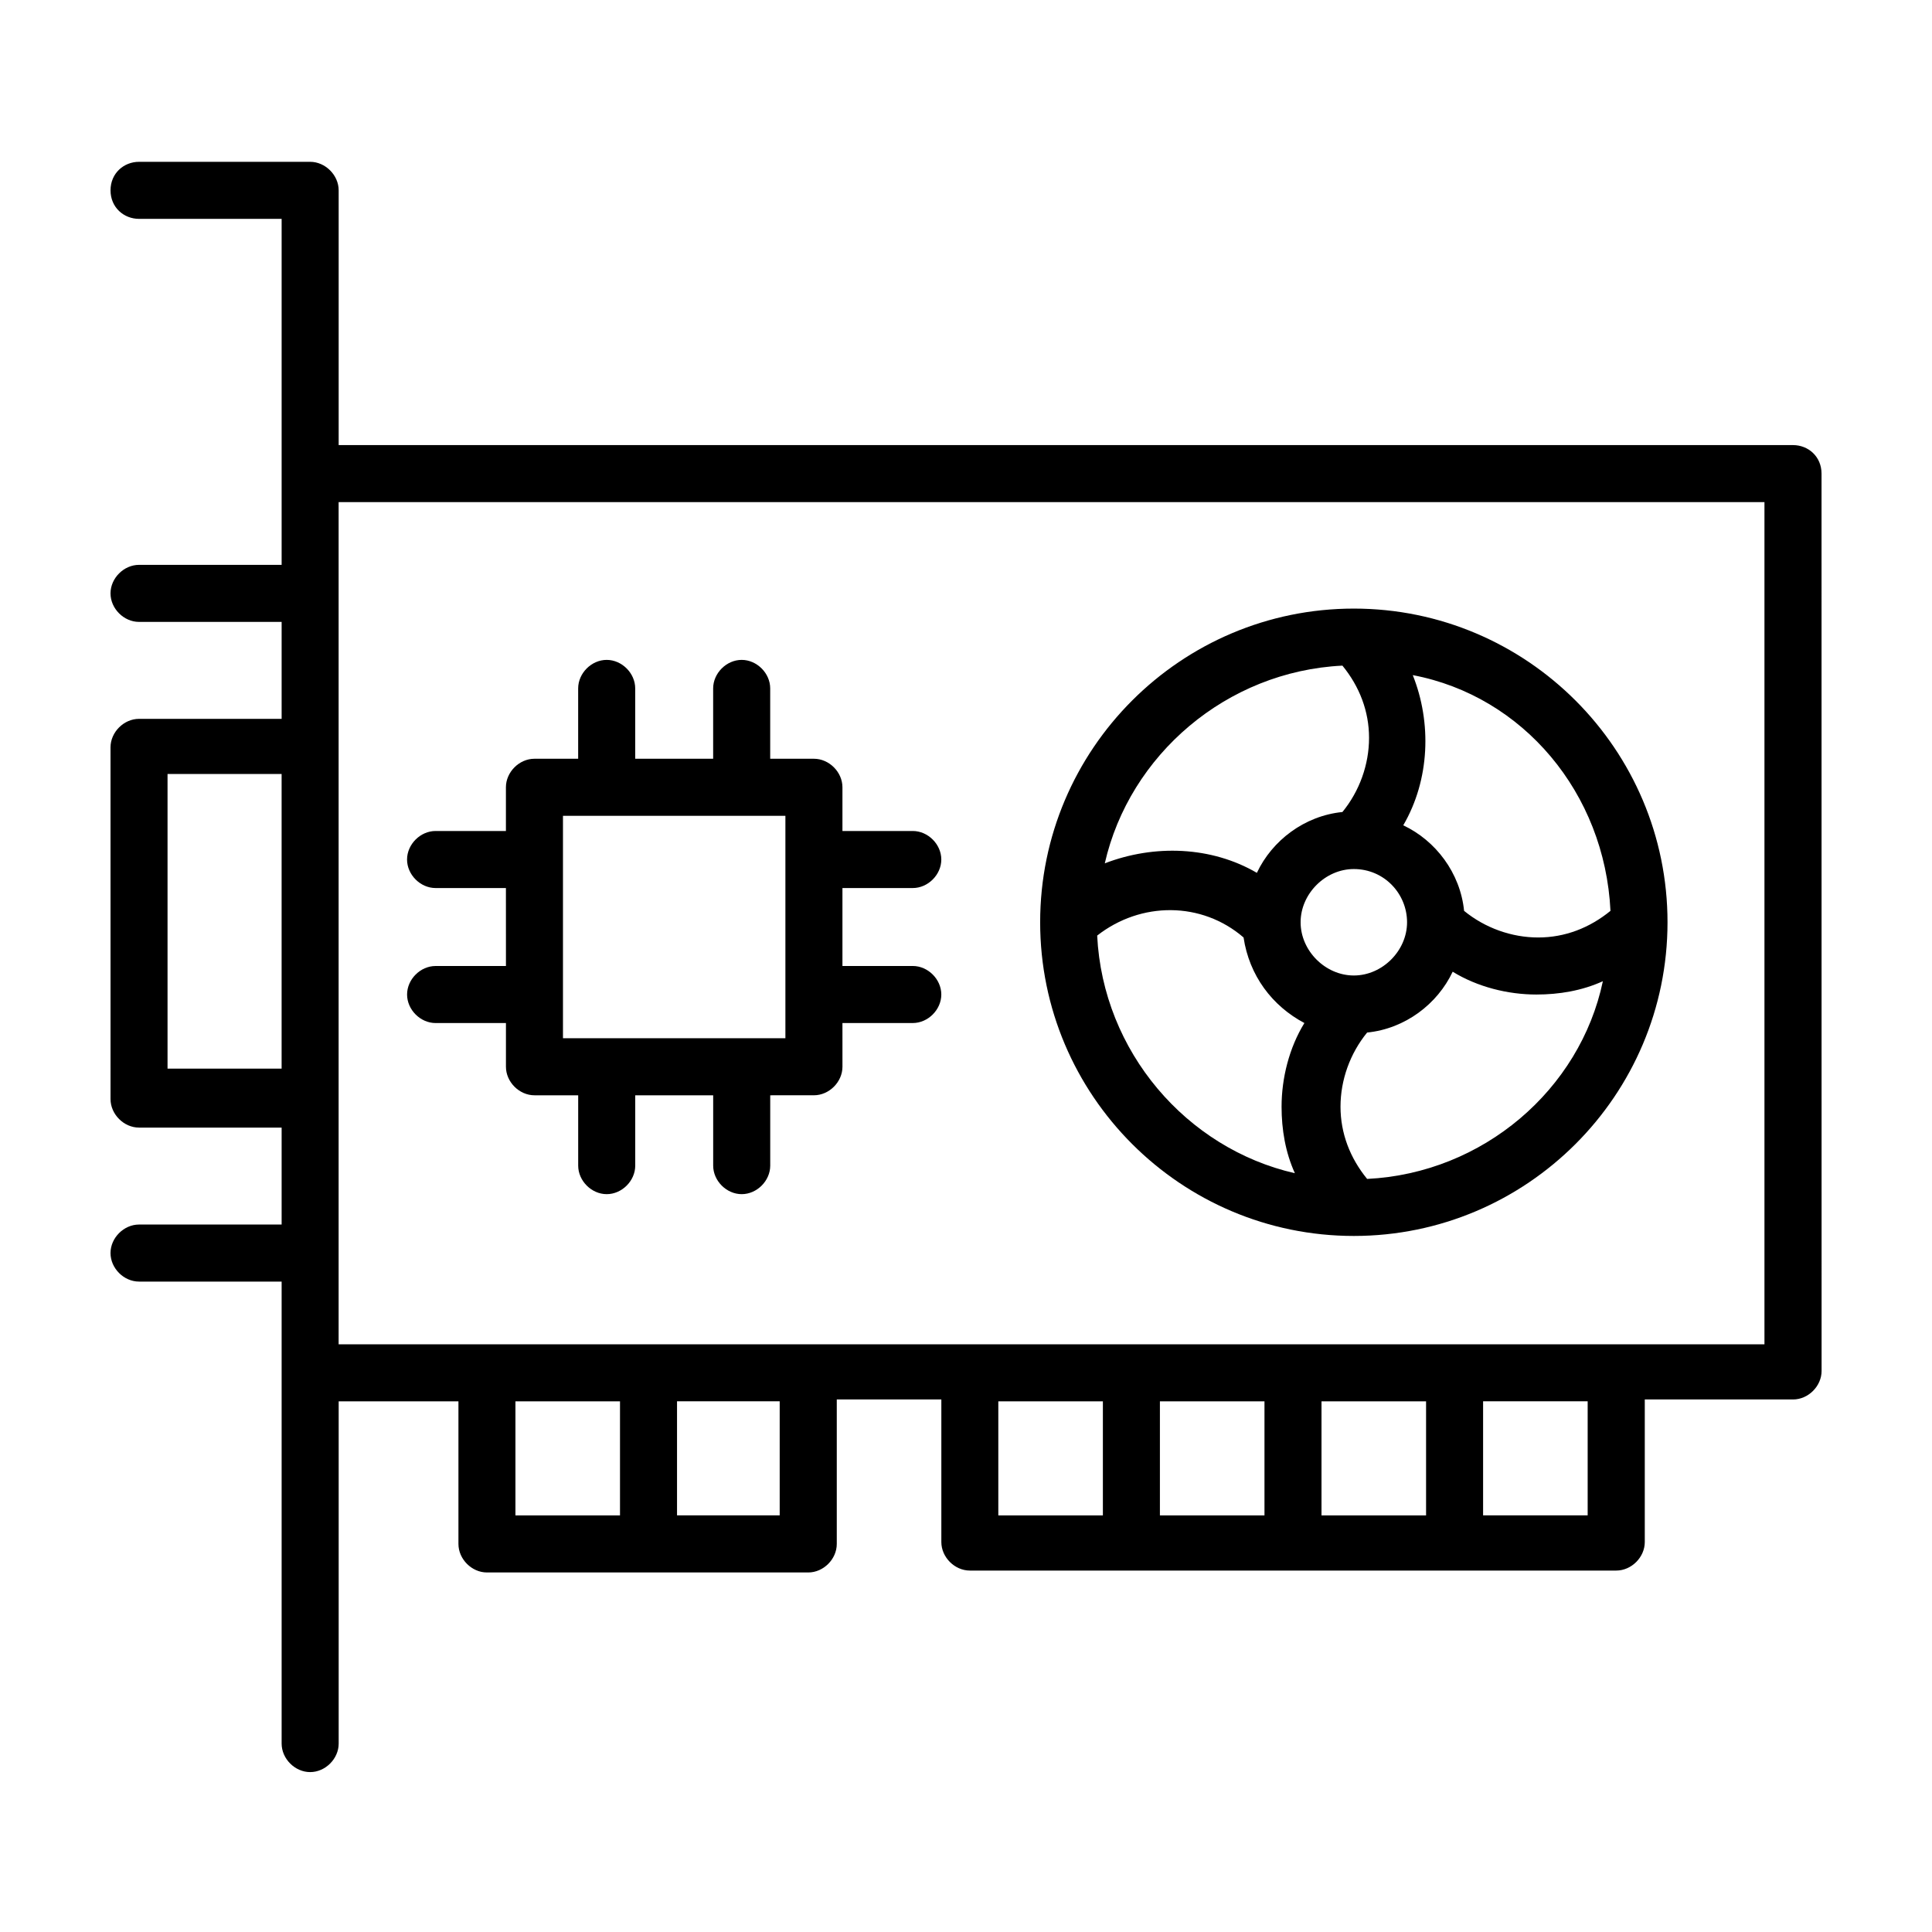 <?xml version="1.0" encoding="UTF-8"?>
<!-- Uploaded to: SVG Repo, www.svgrepo.com, Generator: SVG Repo Mixer Tools -->
<svg fill="#000000" width="800px" height="800px" version="1.1" viewBox="144 144 512 512" xmlns="http://www.w3.org/2000/svg">
 <g>
  <path d="m619.16 261.95h-385.41v-67.508c0-4.031-3.527-7.559-7.559-7.559h-45.344c-4.027 0-7.555 3.023-7.555 7.559 0 4.535 3.527 7.559 7.559 7.559l37.785-0.004v91.695h-37.789c-4.031 0-7.559 3.527-7.559 7.559s3.527 7.559 7.559 7.559l37.789-0.004v25.695h-37.789c-4.031 0-7.559 3.527-7.559 7.559l0.004 93.203c0 4.031 3.527 7.559 7.559 7.559h37.785v25.695l-37.789-0.004c-4.031 0-7.559 3.527-7.559 7.559s3.527 7.559 7.559 7.559h37.789v122.43c0 4.031 3.527 7.559 7.559 7.559s7.559-3.527 7.559-7.559v-90.688h31.738v37.785c0 4.031 3.527 7.559 7.559 7.559h85.145c4.031 0 7.559-3.527 7.559-7.559v-38.289h27.711v37.785c0 4.031 3.527 7.559 7.559 7.559h171.3c4.031 0 7.559-3.527 7.559-7.559v-37.785h39.297c4.031 0 7.559-3.527 7.559-7.559l-0.016-237.8c0-4.535-3.523-7.559-7.555-7.559zm-430.76 165.75v-78.594h30.23v78.09h-30.23zm92.195 87.664h27.711v30.23h-27.711zm70.031 30.227h-27.207v-30.23h27.207zm57.938-30.227h27.711v30.23h-27.711zm70.535 0v30.23h-27.711v-30.23zm42.824 0v30.23h-27.711v-30.23zm42.824 30.227h-27.711v-30.23h27.711zm46.852-45.34h-377.86v-223.19h377.86z"/>
  <path d="m259.44 400c-4.031 0-7.559 3.527-7.559 7.559s3.527 7.559 7.559 7.559h18.641v11.586c0 4.031 3.527 7.559 7.559 7.559h11.586v18.641c0 4.031 3.527 7.559 7.559 7.559s7.559-3.527 7.559-7.559v-18.641h20.656v18.641c0 4.031 3.527 7.559 7.559 7.559s7.559-3.527 7.559-7.559v-18.641l11.582-0.004c4.031 0 7.559-3.527 7.559-7.559l-0.004-11.586h18.641c4.031 0 7.559-3.527 7.559-7.559s-3.527-7.559-7.559-7.559h-18.641v-20.656h18.641c4.031 0 7.559-3.527 7.559-7.559s-3.527-7.559-7.559-7.559h-18.641v-11.586c0-4.031-3.527-7.559-7.559-7.559h-11.586v-18.641c0-4.031-3.527-7.559-7.559-7.559s-7.559 3.527-7.559 7.559v18.641h-20.656v-18.641c0-4.031-3.527-7.559-7.559-7.559s-7.559 3.527-7.559 7.559v18.641h-11.586c-4.031 0-7.559 3.527-7.559 7.559v11.586h-18.641c-4.031 0-7.559 3.527-7.559 7.559s3.527 7.559 7.559 7.559h18.641l0.008 20.66zm33.754-39.801h58.945v58.945h-58.945z"/>
  <path d="m502.78 471.54c45.848 0 83.129-37.281 83.129-83.129s-37.281-83.129-83.129-83.129-83.129 37.281-83.129 83.129 37.281 83.129 83.129 83.129zm-68.016-79.602c11.586-9.07 27.711-9.07 38.793 0.504 1.512 10.078 7.559 18.137 16.121 22.672-4.031 6.551-6.047 14.609-6.047 22.168 0 6.047 1.008 12.09 3.527 17.633-28.715-6.551-50.883-32.242-52.395-62.977zm68.016-17.633c8.062 0 14.105 6.551 14.105 14.105 0 7.559-6.551 14.105-14.105 14.105-7.559 0-14.105-6.551-14.105-14.105-0.004-7.555 6.547-14.105 14.105-14.105zm3.523 82.121c-4.535-5.543-7.055-12.09-7.055-19.145s2.519-14.105 7.055-19.648c10.078-1.008 18.641-7.559 22.672-16.121 6.551 4.031 14.609 6.047 22.168 6.047 6.047 0 12.09-1.008 17.633-3.527-6.043 28.715-31.738 50.883-62.473 52.395zm64.488-71.039c-5.543 4.535-12.09 7.055-19.145 7.055-7.055 0-14.105-2.519-19.648-7.055-1.008-10.078-7.559-18.641-16.121-22.672 7.055-12.09 7.559-27.207 2.519-39.801 29.219 5.543 50.883 31.238 52.395 62.473zm-71.035-64.988c4.535 5.543 7.055 12.09 7.055 19.145 0 7.055-2.519 14.105-7.055 19.648-10.078 1.008-18.641 7.559-22.672 16.121-12.09-7.055-27.207-7.559-40.305-2.519 6.547-28.719 32.242-50.887 62.977-52.395z"/>
 </g>
</svg>
